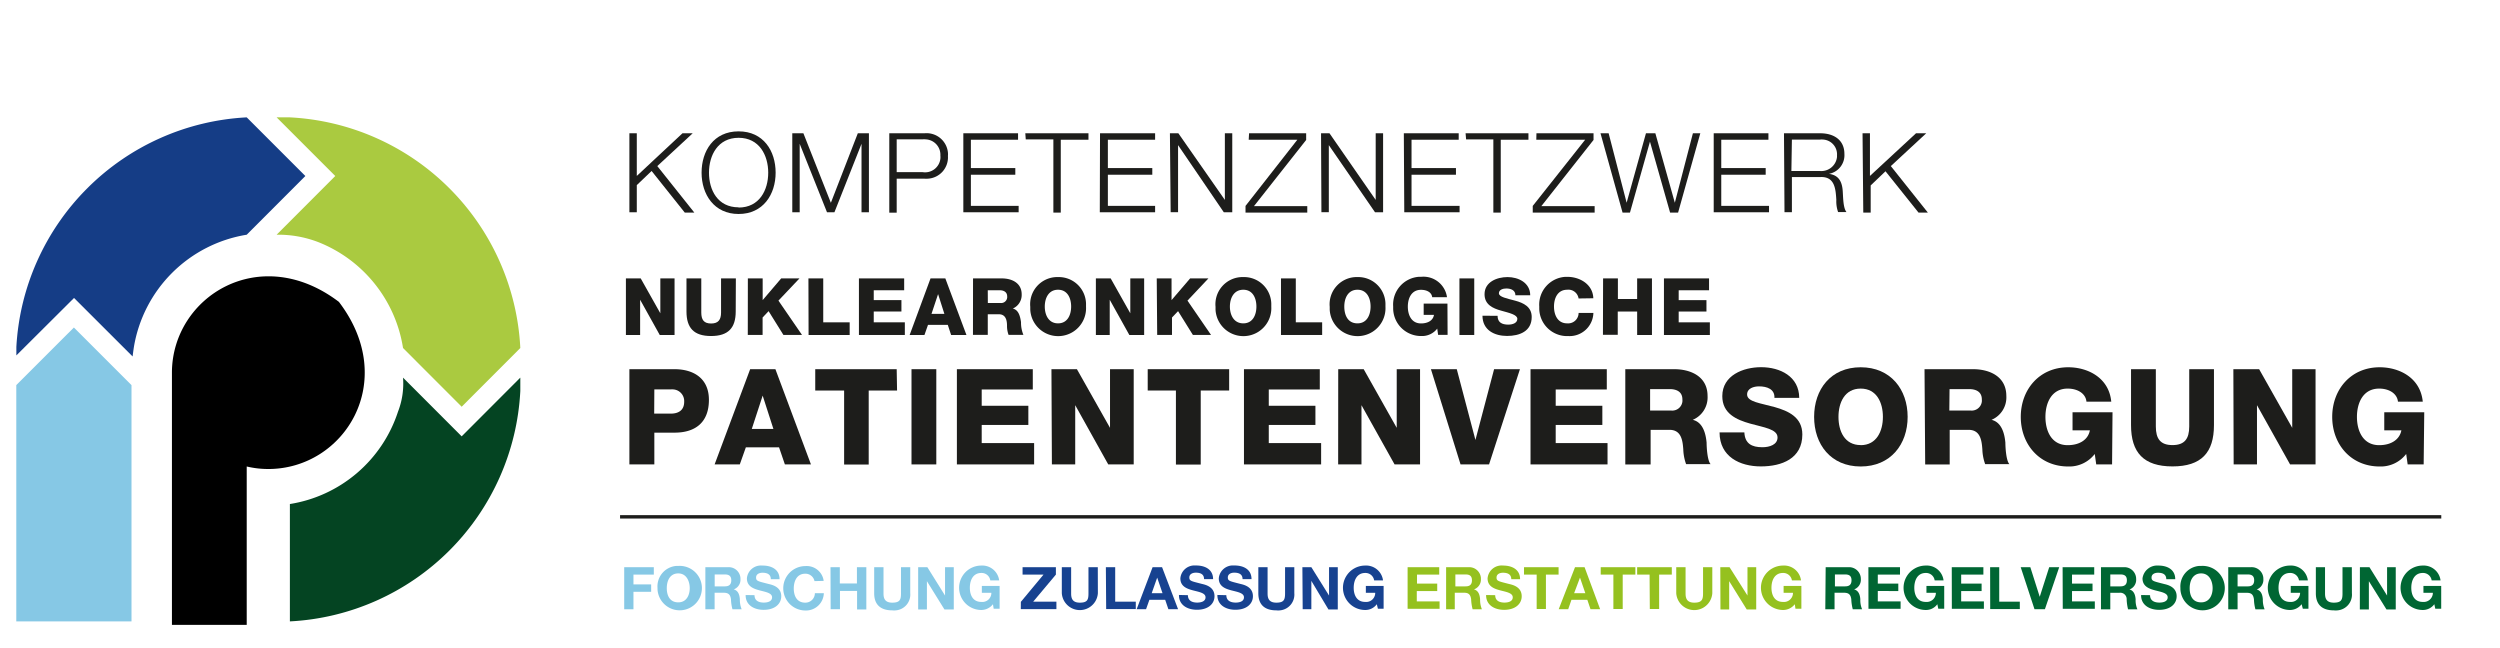 <svg id="adc26b04-d12c-4bbe-b0b2-ba8e16488969" data-name="bff8fdaf-ce0a-49fe-b11a-3435f39cb59d" xmlns="http://www.w3.org/2000/svg" viewBox="0 0 337.63 87.48"><defs><style>.b24ef7f2-3357-44b1-bb0a-59aa40a44648{fill:#86c8e5;}.bef17a78-a705-457b-b6dd-3fa35beb4a82{fill:#174290;}.b1707d7f-a385-4e31-81db-599985b0d42c{fill:#95c11f;}.bf28e6e7-1cd9-48c3-9cf9-a8a6906d6ae5{fill:#063;}.a06bb4c3-4bc8-44a5-bd45-594968c60742{fill:none;stroke:#1d1d1b;stroke-width:0.46px;}.ad247468-da9f-4620-815f-0ad2496dddcb{fill:#1d1d1b;}.b62eedf6-9491-4730-87e4-ccac41d9e4fa{fill:#044422;}.be04b49a-2136-47d2-aad2-5c23e33d12a1{fill:#153d86;}.a95526cd-0285-4111-8830-23f46231d353{fill:#aaca40;}</style></defs><path class="b24ef7f2-3357-44b1-bb0a-59aa40a44648" d="M84.3,76.6h4v1H85.55v1.32h2.39v1H85.55v2.36H84.3Z"/><path class="b24ef7f2-3357-44b1-bb0a-59aa40a44648" d="M91.6,76.43a3,3,0,1,1-2.8,3.19,1.21,1.21,0,0,1,0-.19,2.77,2.77,0,0,1,2.53-3Zm0,4.92c1.13,0,1.55-1,1.55-1.91s-.42-2-1.55-2-1.55,1-1.55,2S90.47,81.35,91.6,81.35Z"/><path class="b24ef7f2-3357-44b1-bb0a-59aa40a44648" d="M95.26,76.6h3.08A1.58,1.58,0,0,1,100,78.07v.11a1.39,1.39,0,0,1-.91,1.42h0c.62.16.79.76.83,1.33a3.4,3.4,0,0,0,.24,1.35H98.92a5.66,5.66,0,0,1-.2-1.36c-.09-.6-.32-.87-1-.87H96.51v2.23H95.26Zm1.26,2.59h1.37c.56,0,.87-.24.87-.82s-.31-.79-.87-.79H96.52Z"/><path class="b24ef7f2-3357-44b1-bb0a-59aa40a44648" d="M101.9,80.38c0,.76.59,1,1.26,1,.44,0,1.11-.12,1.11-.71s-.86-.72-1.69-.94-1.71-.55-1.71-1.62a1.9,1.9,0,0,1,2.07-1.73H103c1.19,0,2.28.52,2.28,1.84H104.1c0-.69-.53-.87-1.13-.87-.4,0-.86.17-.86.65s.27.5,1.7.87c.42.1,1.7.36,1.7,1.66,0,1-.83,1.83-2.38,1.83-1.26,0-2.45-.62-2.43-2Z"/><path class="b24ef7f2-3357-44b1-bb0a-59aa40a44648" d="M110,78.48a1.25,1.25,0,0,0-1.25-1c-1.13,0-1.55,1-1.55,2s.42,1.91,1.55,1.91a1.28,1.28,0,0,0,1.3-1.28h1.21a2.41,2.41,0,0,1-2.48,2.34h0a3,3,0,0,1,0-6,2.31,2.31,0,0,1,2.46,2Z"/><path class="b24ef7f2-3357-44b1-bb0a-59aa40a44648" d="M112.16,76.6h1.26v2.2h2.31V76.6H117v5.71h-1.25v-2.5h-2.31v2.46h-1.26Z"/><path class="b24ef7f2-3357-44b1-bb0a-59aa40a44648" d="M122.93,80.11A2.14,2.14,0,0,1,121,82.43a2.12,2.12,0,0,1-.5,0c-1.54,0-2.44-.74-2.44-2.3V76.6h1.26v3.55c0,.63.16,1.24,1.18,1.24s1.18-.39,1.18-1.24V76.6h1.25Z"/><path class="b24ef7f2-3357-44b1-bb0a-59aa40a44648" d="M124,76.6h1.24l2.39,3.83h0V76.6h1.18v5.71h-1.26l-2.37-3.82h0v3.82H124Z"/><path class="b24ef7f2-3357-44b1-bb0a-59aa40a44648" d="M134.1,81.6a2,2,0,0,1-1.57.78,3,3,0,0,1,0-6,2.3,2.3,0,0,1,2.41,2h-1.2a1.18,1.18,0,0,0-1.21-1c-1.13,0-1.55,1-1.55,2s.42,1.91,1.55,1.91a1.22,1.22,0,0,0,1.35-1.09.66.66,0,0,0,0-.14H132.6v-.93H135v3.08h-.8Z"/><path class="bef17a78-a705-457b-b6dd-3fa35beb4a82" d="M137.87,81.28l3.06-3.68H138.1v-1h4.5v1l-3.07,3.66h3.14v1h-4.81Z"/><path class="bef17a78-a705-457b-b6dd-3fa35beb4a82" d="M148.27,80.11a2.44,2.44,0,0,1-4.87,0V76.6h1.26v3.55c0,.63.15,1.24,1.17,1.24S147,81,147,80.15V76.6h1.26Z"/><path class="bef17a78-a705-457b-b6dd-3fa35beb4a82" d="M149.35,76.6h1.26v4.66h2.78v1h-4Z"/><path class="bef17a78-a705-457b-b6dd-3fa35beb4a82" d="M155.66,76.6h1.28l2.16,5.67h-1.31L157.36,81h-2.13l-.45,1.27h-1.27Zm-.12,3.51H157l-.72-2.1h0Z"/><path class="bef17a78-a705-457b-b6dd-3fa35beb4a82" d="M160.43,80.38c0,.76.59,1,1.26,1,.44,0,1.12-.12,1.12-.71s-.86-.72-1.7-.94-1.7-.55-1.7-1.62a1.91,1.91,0,0,1,2.05-1.74h.08c1.19,0,2.29.52,2.29,1.84h-1.22c0-.69-.52-.87-1.12-.87-.4,0-.87.17-.87.65s.28.5,1.71.87c.41.1,1.69.36,1.69,1.66,0,1-.82,1.83-2.37,1.83-1.27,0-2.45-.62-2.43-2Z"/><path class="bef17a78-a705-457b-b6dd-3fa35beb4a82" d="M165.62,80.38c0,.76.6,1,1.27,1,.44,0,1.11-.12,1.11-.71s-.86-.72-1.7-.94-1.7-.55-1.7-1.62a1.91,1.91,0,0,1,2.05-1.74h.08c1.2,0,2.29.52,2.29,1.84h-1.21c0-.69-.53-.87-1.13-.87-.4,0-.86.17-.86.65s.27.5,1.7.87c.41.1,1.69.36,1.69,1.66,0,1-.82,1.83-2.37,1.83-1.26,0-2.45-.62-2.43-2Z"/><path class="bef17a78-a705-457b-b6dd-3fa35beb4a82" d="M174.8,80.11a2.14,2.14,0,0,1-1.93,2.32,2.12,2.12,0,0,1-.5,0c-1.54,0-2.43-.74-2.43-2.3V76.6h1.25v3.55c0,.63.16,1.24,1.18,1.24s1.18-.39,1.18-1.24V76.6h1.25Z"/><path class="bef17a78-a705-457b-b6dd-3fa35beb4a82" d="M175.89,76.6h1.21l2.39,3.83h0V76.6h1.18v5.71h-1.26l-2.31-3.86h0v3.82h-1.17Z"/><path class="bef17a78-a705-457b-b6dd-3fa35beb4a82" d="M185.94,81.6a1.91,1.91,0,0,1-1.57.78,3,3,0,0,1,0-6,2.3,2.3,0,0,1,2.41,2h-1.2a1.18,1.18,0,0,0-1.21-1c-1.12,0-1.55,1-1.55,2s.43,1.91,1.55,1.91a1.22,1.22,0,0,0,1.35-1.09.66.66,0,0,0,0-.14h-1.26v-.93h2.4v3.08h-.77Z"/><path class="b1707d7f-a385-4e31-81db-599985b0d42c" d="M190.1,76.6h4.27v1h-3v1.22h2.73v1h-2.76v1.4h3.08v1H190.1Z"/><path class="b1707d7f-a385-4e31-81db-599985b0d42c" d="M195.3,76.6h3.07A1.58,1.58,0,0,1,200,78.07v.11a1.41,1.41,0,0,1-.94,1.42h0c.62.16.79.76.83,1.33a3.4,3.4,0,0,0,.24,1.35h-1.25a6.2,6.2,0,0,1-.2-1.36c-.09-.6-.32-.87-.95-.87h-1.26v2.23H195.3Zm1.25,2.59h1.38c.56,0,.86-.24.86-.82s-.3-.79-.86-.79h-1.38Z"/><path class="b1707d7f-a385-4e31-81db-599985b0d42c" d="M201.93,80.38c0,.76.59,1,1.26,1,.44,0,1.11-.12,1.11-.71s-.85-.72-1.69-.94-1.71-.55-1.71-1.62A1.9,1.9,0,0,1,203,76.38H203c1.19,0,2.29.52,2.29,1.84H204.1c0-.69-.53-.87-1.13-.87-.4,0-.86.17-.86.65s.27.5,1.7.87c.42.1,1.7.36,1.7,1.66,0,1-.83,1.83-2.38,1.83-1.26,0-2.44-.62-2.43-2Z"/><path class="b1707d7f-a385-4e31-81db-599985b0d42c" d="M207.53,77.6h-1.71v-1h4.67v1h-1.71v4.65h-1.25Z"/><path class="b1707d7f-a385-4e31-81db-599985b0d42c" d="M212.71,76.6H214l2.1,5.67h-1.3L214.37,81h-2.14l-.44,1.27h-1.28Zm-.12,3.51h1.51l-.72-2.1h0Z"/><path class="b1707d7f-a385-4e31-81db-599985b0d42c" d="M217.89,77.6h-1.71v-1h4.68v1h-1.71v4.65h-1.26Z"/><path class="b1707d7f-a385-4e31-81db-599985b0d42c" d="M222.78,77.6H221.1v-1h4.68v1h-1.71v4.65h-1.26Z"/><path class="b1707d7f-a385-4e31-81db-599985b0d42c" d="M231.25,80.11a2.44,2.44,0,0,1-4.87,0V76.6h1.26v3.55c0,.63.16,1.24,1.17,1.24S230,81,230,80.15V76.6h1.25Z"/><path class="b1707d7f-a385-4e31-81db-599985b0d42c" d="M232.33,76.6h1.25L236,80.43h0V76.6h1.18v5.71H235.9l-2.37-3.82h0v3.82h-1.18Z"/><path class="b1707d7f-a385-4e31-81db-599985b0d42c" d="M242.39,81.6a2,2,0,0,1-1.57.78,3,3,0,0,1,0-6h0a2.3,2.3,0,0,1,2.41,2H242a1.18,1.18,0,0,0-1.21-1c-1.13,0-1.55,1-1.55,2s.42,1.91,1.55,1.91a1.22,1.22,0,0,0,1.35-1.09.66.66,0,0,0,0-.14h-1.26v-.93h2.4v3.08h-.8Z"/><path class="bf28e6e7-1cd9-48c3-9cf9-a8a6906d6ae5" d="M246.56,76.6h3.08a1.59,1.59,0,0,1,1.67,1.49v.09a1.38,1.38,0,0,1-.91,1.42h0c.62.16.8.76.84,1.33a3.09,3.09,0,0,0,.24,1.35h-1.26a6.2,6.2,0,0,1-.2-1.36c-.09-.6-.32-.87-1-.87h-1.26v2.23h-1.25Zm1.25,2.59h1.38c.56,0,.86-.24.86-.82s-.3-.79-.86-.79h-1.38Z"/><path class="bf28e6e7-1cd9-48c3-9cf9-a8a6906d6ae5" d="M252.33,76.6h4.27v1h-3v1.22h2.77v1H253.6v1.4h3.08v1h-4.34Z"/><path class="bf28e6e7-1cd9-48c3-9cf9-a8a6906d6ae5" d="M261.64,81.6a1.88,1.88,0,0,1-1.56.78,3,3,0,0,1,0-6,2.28,2.28,0,0,1,2.4,2h-1.2a1.17,1.17,0,0,0-1.2-1c-1.13,0-1.55,1-1.55,2s.42,1.91,1.55,1.91a1.24,1.24,0,0,0,1.36-1.11v-.12h-1.27v-.93h2.4v3.08h-.8Z"/><path class="bf28e6e7-1cd9-48c3-9cf9-a8a6906d6ae5" d="M263.59,76.6h4.27v1h-3v1.22h2.76v1h-2.76v1.4h3.07v1H263.6Z"/><path class="bf28e6e7-1cd9-48c3-9cf9-a8a6906d6ae5" d="M268.77,76.6H270v4.66h2.78v1h-4Z"/><path class="bf28e6e7-1cd9-48c3-9cf9-a8a6906d6ae5" d="M276.17,82.27h-1.41L272.9,76.6h1.3l1.27,4h0l1.28-4h1.35Z"/><path class="bf28e6e7-1cd9-48c3-9cf9-a8a6906d6ae5" d="M278.56,76.6h4.27v1h-3v1.22h2.77v1h-2.77v1.4h3.08v1h-4.33Z"/><path class="bf28e6e7-1cd9-48c3-9cf9-a8a6906d6ae5" d="M283.74,76.6h3.08a1.59,1.59,0,0,1,1.67,1.49v.09a1.39,1.39,0,0,1-.9,1.43h0c.61.16.79.76.83,1.33a3.09,3.09,0,0,0,.24,1.35H287.4a6.19,6.19,0,0,1-.19-1.36.86.86,0,0,0-1-.87H285v2.23h-1.26ZM285,79.19h1.37c.56,0,.87-.24.87-.82s-.31-.79-.87-.79H285Z"/><path class="bf28e6e7-1cd9-48c3-9cf9-a8a6906d6ae5" d="M290.37,80.38c0,.76.6,1,1.27,1,.44,0,1.11-.12,1.11-.71s-.86-.72-1.7-.94-1.7-.55-1.7-1.62a2,2,0,0,1,2.14-1.73c1.19,0,2.28.52,2.28,1.84h-1.21c0-.69-.53-.87-1.13-.87-.4,0-.86.17-.86.65s.27.5,1.7.87c.41.1,1.69.36,1.69,1.66,0,1-.82,1.83-2.37,1.83-1.26,0-2.45-.62-2.43-2Z"/><path class="bf28e6e7-1cd9-48c3-9cf9-a8a6906d6ae5" d="M297.27,76.43a3,3,0,1,1-2.8,3.19,1.21,1.21,0,0,1,0-.19,2.77,2.77,0,0,1,2.53-3Zm0,4.92c1.13,0,1.55-1,1.55-1.91s-.42-2-1.55-2-1.55,1-1.55,2S296.1,81.35,297.27,81.35Z"/><path class="bf28e6e7-1cd9-48c3-9cf9-a8a6906d6ae5" d="M300.93,76.6H304a1.58,1.58,0,0,1,1.67,1.47v.11a1.39,1.39,0,0,1-.9,1.43h0c.62.16.79.76.83,1.33a3.4,3.4,0,0,0,.24,1.35H304.6a5.66,5.66,0,0,1-.2-1.36c-.09-.6-.32-.87-.95-.87h-1.26v2.23h-1.26Zm1.26,2.59h1.38c.55,0,.86-.24.86-.82s-.31-.79-.86-.79h-1.38Z"/><path class="bf28e6e7-1cd9-48c3-9cf9-a8a6906d6ae5" d="M310.84,81.6a2,2,0,0,1-1.57.78,3,3,0,0,1,0-6,2.3,2.3,0,0,1,2.41,2h-1.2a1.18,1.18,0,0,0-1.21-1c-1.13,0-1.55,1-1.55,2s.42,1.91,1.55,1.91a1.24,1.24,0,0,0,1.36-1.11v-.12h-1.26v-.93h2.39v3.08H311Z"/><path class="bf28e6e7-1cd9-48c3-9cf9-a8a6906d6ae5" d="M317.63,80.11a2.13,2.13,0,0,1-1.93,2.32,2.18,2.18,0,0,1-.51,0c-1.54,0-2.43-.74-2.43-2.3V76.6H314v3.55c0,.63.16,1.24,1.18,1.24s1.18-.39,1.18-1.24V76.6h1.26Z"/><path class="bf28e6e7-1cd9-48c3-9cf9-a8a6906d6ae5" d="M318.71,76.6H320l2.38,3.83h0V76.6h1.17v5.71h-1.25l-2.38-3.82h0v3.82H318.7Z"/><path class="bf28e6e7-1cd9-48c3-9cf9-a8a6906d6ae5" d="M328.76,81.6a1.92,1.92,0,0,1-1.56.78,3,3,0,0,1,0-6,2.3,2.3,0,0,1,2.4,2h-1.2a1.17,1.17,0,0,0-1.2-1c-1.13,0-1.55,1-1.55,2s.42,1.91,1.55,1.91a1.24,1.24,0,0,0,1.36-1.11v-.12h-1.27v-.93h2.4v3.08h-.8Z"/><line class="a06bb4c3-4bc8-44a5-bd45-594968c60742" x1="83.74" y1="69.8" x2="329.7" y2="69.8"/><path class="ad247468-da9f-4620-815f-0ad2496dddcb" d="M85,18h1v5.76L92.17,18h1.38l-4.78,4.43,5,6.28H92.48L88,23.09,86,25v3.67H85Z"/><path class="ad247468-da9f-4620-815f-0ad2496dddcb" d="M99.75,17.74c3.36,0,5,2.65,5,5.58s-1.68,5.58-5,5.58-5-2.66-5-5.58S96.38,17.74,99.75,17.74Zm0,10.29c2.82,0,4-2.37,4-4.71s-1.2-4.71-4-4.71-4,2.37-4,4.71S96.92,28,99.75,28Z"/><path class="ad247468-da9f-4620-815f-0ad2496dddcb" d="M107,18h1.5l3.71,9.39L115.85,18h1.5V28.67h-1V19.42h0l-3.66,9.25h-1L108,19.42h0v9.25h-1Z"/><path class="ad247468-da9f-4620-815f-0ad2496dddcb" d="M120.1,18h4.75a2.9,2.9,0,0,1,3.17,2.6,2.37,2.37,0,0,1,0,.46,2.88,2.88,0,0,1-2.7,3.07,2.57,2.57,0,0,1-.48,0H121.1v4.59h-1Zm1,5.25h3.51A2.08,2.08,0,0,0,127,21.44a2,2,0,0,0,0-.42,2.08,2.08,0,0,0-2-2.2,2,2,0,0,0-.42,0H121.1Z"/><path class="ad247468-da9f-4620-815f-0ad2496dddcb" d="M130.1,18h7.39v.87h-6.37V22.7h6v.9h-6v4.2h6.45v.87H130.1Z"/><path class="ad247468-da9f-4620-815f-0ad2496dddcb" d="M138.47,18H147v.87h-3.74v9.84h-1V18.83h-3.73Z"/><path class="ad247468-da9f-4620-815f-0ad2496dddcb" d="M148.56,18H156v.87h-6.38V22.7h6v.9h-6v4.2H156v.87h-7.47Z"/><path class="ad247468-da9f-4620-815f-0ad2496dddcb" d="M158,18h1.14L165.42,27h0V18h1V28.67h-1.14L159.1,19.6h0v9.06h-1Z"/><path class="ad247468-da9f-4620-815f-0ad2496dddcb" d="M168.69,18h7.71v.9l-7.05,8.94h7.2v.87h-8.34v-.9l7-8.94h-6.57Z"/><path class="ad247468-da9f-4620-815f-0ad2496dddcb" d="M178.41,18h1.14L185.79,27h0V18h1V28.67H185.7l-6.24-9.07h0v9.06h-1Z"/><path class="ad247468-da9f-4620-815f-0ad2496dddcb" d="M189.59,18H197v.87h-6.37V22.7h6v.9h-6v4.2h6.49v.87h-7.47Z"/><path class="ad247468-da9f-4620-815f-0ad2496dddcb" d="M197.93,18h8.49v.87h-3.74v9.84h-1V18.83H198Z"/><path class="ad247468-da9f-4620-815f-0ad2496dddcb" d="M207.5,18h7.71v.9l-7.05,8.94h7.2v.87H207v-.9l7.08-8.94h-6.6Z"/><path class="ad247468-da9f-4620-815f-0ad2496dddcb" d="M216.15,18h1.1l2.43,9.38h0L222.29,18h1.27l2.63,9.38h0L228.63,18h1l-3,10.71h-1.08l-2.72-9.58h0l-2.7,9.58h-1Z"/><path class="ad247468-da9f-4620-815f-0ad2496dddcb" d="M231.44,18h7.39v.87h-6.37V22.7h6v.9h-6v4.2h6.45v.87h-7.47Z"/><path class="ad247468-da9f-4620-815f-0ad2496dddcb" d="M240.93,18h4.91c1.77,0,3.25.86,3.25,2.79A2.56,2.56,0,0,1,247,23.48h0c1.39.18,1.8,1.14,1.87,2.42.05.73.05,2.2.5,2.74h-1.13A4.27,4.27,0,0,1,248,27c-.09-1.5-.21-3.17-2.15-3.09H242v4.75h-1Zm1,5.09h3.81a2.13,2.13,0,0,0,2.35-1.88,1.48,1.48,0,0,0,0-.21,2,2,0,0,0-1.84-2.15,2.5,2.5,0,0,0-.47,0H242Z"/><path class="ad247468-da9f-4620-815f-0ad2496dddcb" d="M251.54,18h1v5.76L258.76,18h1.38l-4.78,4.43,5,6.28H259.1l-4.46-5.58-2,1.91v3.67h-1Z"/><path class="ad247468-da9f-4620-815f-0ad2496dddcb" d="M84.53,37.6h2l2.65,4.71h0V37.6H91.1v7.64h-2l-2.65-4.76h0v4.76H84.53Z"/><path class="ad247468-da9f-4620-815f-0ad2496dddcb" d="M99.36,42.06c0,2.22-1,3.32-3.33,3.32s-3.32-1.1-3.32-3.32V37.6h2v4.6c0,1,.36,1.49,1.33,1.49s1.34-.51,1.34-1.49V37.6h2Z"/><path class="ad247468-da9f-4620-815f-0ad2496dddcb" d="M101,37.6h2v2.93l2.5-2.93h2.47l-2.84,3,3.18,4.63H105.8l-2-3.21-.81.86v2.35h-2Z"/><path class="ad247468-da9f-4620-815f-0ad2496dddcb" d="M109.18,37.6h2v5.93h3.57v1.71H109.2Z"/><path class="ad247468-da9f-4620-815f-0ad2496dddcb" d="M116,37.6h6.11v1.6H118v1.33h3.74v1.54H118v1.46h4.2v1.71H116Z"/><path class="ad247468-da9f-4620-815f-0ad2496dddcb" d="M125.67,37.6h2l2.85,7.64h-2.07L128,43.87h-2.67l-.48,1.37h-2Zm.13,4.79h1.74l-.85-2.67h0Z"/><path class="ad247468-da9f-4620-815f-0ad2496dddcb" d="M131.41,37.6h3.89c1.35,0,2.68.61,2.68,2.15a2,2,0,0,1-1.2,1.92h0c.81.19,1,1.1,1.11,1.83a4.38,4.38,0,0,0,.32,1.72h-2A3.39,3.39,0,0,1,136,44c0-.77-.18-1.56-1.11-1.56H133.4v2.78h-2Zm2,3.32h1.69a.82.82,0,0,0,.92-.71.6.6,0,0,0,0-.19c0-.57-.45-.82-1-.82H133.4Z"/><path class="ad247468-da9f-4620-815f-0ad2496dddcb" d="M142.89,37.42A3.68,3.68,0,0,1,146.67,41c0,.14,0,.29,0,.43a3.77,3.77,0,0,1-7.53.39v-.39a3.67,3.67,0,0,1,3.35-4A3,3,0,0,1,142.89,37.42Zm0,6.25c1.28,0,1.77-1.14,1.77-2.27s-.49-2.27-1.77-2.27-1.79,1.14-1.79,2.27S141.61,43.67,142.89,43.67Z"/><path class="ad247468-da9f-4620-815f-0ad2496dddcb" d="M148,37.6h2l2.65,4.71h0V37.6h1.87v7.64h-2l-2.65-4.76h0v4.76H148Z"/><path class="ad247468-da9f-4620-815f-0ad2496dddcb" d="M156.22,37.6h2v2.93l2.51-2.93h2.47l-2.83,3,3.18,4.63H161.1l-2-3.21-.82.86v2.35h-2Z"/><path class="ad247468-da9f-4620-815f-0ad2496dddcb" d="M167.91,37.42A3.68,3.68,0,0,1,171.69,41c0,.14,0,.29,0,.43a3.77,3.77,0,0,1-7.53.39v-.39a3.67,3.67,0,0,1,3.35-4A3,3,0,0,1,167.91,37.42Zm0,6.25c1.28,0,1.77-1.14,1.77-2.27s-.49-2.27-1.77-2.27-1.81,1.14-1.81,2.27S166.62,43.67,167.91,43.67Z"/><path class="ad247468-da9f-4620-815f-0ad2496dddcb" d="M173,37.6h2v5.93h3.56v1.71H173Z"/><path class="ad247468-da9f-4620-815f-0ad2496dddcb" d="M183.33,37.42A3.68,3.68,0,0,1,187.11,41c0,.14,0,.29,0,.43a3.77,3.77,0,0,1-7.53.39v-.39a3.67,3.67,0,0,1,3.35-4A3,3,0,0,1,183.33,37.42Zm0,6.25c1.28,0,1.77-1.14,1.77-2.27s-.49-2.27-1.77-2.27-1.78,1.14-1.78,2.27S182,43.67,183.33,43.67Z"/><path class="ad247468-da9f-4620-815f-0ad2496dddcb" d="M195.5,45.22h-1.28l-.12-.84a2.57,2.57,0,0,1-2.13,1,3.76,3.76,0,0,1-3.82-3.7c0-.1,0-.2,0-.3a3.76,3.76,0,0,1,3.51-4h.3a3.21,3.21,0,0,1,3.46,2.76h-2c-.07-.65-.71-1-1.51-1-1.29,0-1.78,1.14-1.78,2.27s.49,2.27,1.78,2.27c1,0,1.65-.46,1.75-1.16h-1.39V41h3.21Z"/><path class="ad247468-da9f-4620-815f-0ad2496dddcb" d="M197.1,37.6h2v7.64h-2Z"/><path class="ad247468-da9f-4620-815f-0ad2496dddcb" d="M202.25,42.65c0,.9.6,1.19,1.45,1.19.6,0,1.22-.22,1.22-.78s-1.09-.8-2.2-1.11-2.23-.81-2.23-2.21c0-1.67,1.68-2.32,3.11-2.32s3.05.74,3.06,2.46h-2c0-.69-.62-.92-1.23-.92-.43,0-1,.15-1,.65s1.1.7,2.21,1,2.22.82,2.22,2.2c0,1.94-1.65,2.56-3.33,2.56s-3.31-.77-3.32-2.73Z"/><path class="ad247468-da9f-4620-815f-0ad2496dddcb" d="M213.19,40.31a1.39,1.39,0,0,0-1.54-1.18c-1.29,0-1.78,1.14-1.78,2.27s.49,2.27,1.78,2.27a1.42,1.42,0,0,0,1.54-1.29v-.12h2a3.22,3.22,0,0,1-3.33,3.13h-.16a3.76,3.76,0,0,1-3.82-3.7c0-.1,0-.2,0-.3a3.76,3.76,0,0,1,3.51-4h.3c1.65,0,3.43,1,3.49,2.89Z"/><path class="ad247468-da9f-4620-815f-0ad2496dddcb" d="M216.5,37.6h2v2.78h2.6V37.6h2v7.64h-2V42.07h-2.62v3.15h-2Z"/><path class="ad247468-da9f-4620-815f-0ad2496dddcb" d="M224.72,37.6h6.09v1.6h-4.1v1.33h3.75v1.54h-3.75v1.46h4.21v1.71h-6.2Z"/><path class="ad247468-da9f-4620-815f-0ad2496dddcb" d="M85,49.86H91.1c2.39,0,4.64,1.1,4.64,4.14s-1.82,4.43-4.64,4.43H88.37v4.29H85Zm3.35,6h2.25c1,0,1.8-.43,1.8-1.6a1.58,1.58,0,0,0-1.48-1.67,1.71,1.71,0,0,0-.32,0H88.37Z"/><path class="ad247468-da9f-4620-815f-0ad2496dddcb" d="M101.31,49.86h3.41l4.8,12.86H106l-.79-2.31h-4.48l-.82,2.31H96.51Zm.22,8.07h2.92L103,53.43h0Z"/><path class="ad247468-da9f-4620-815f-0ad2496dddcb" d="M121.15,52.74h-3.83v10H114v-10H110.1V49.86h11Z"/><path class="ad247468-da9f-4620-815f-0ad2496dddcb" d="M123.1,49.86h3.35V62.72H123.1Z"/><path class="ad247468-da9f-4620-815f-0ad2496dddcb" d="M129.23,49.86h10.25V52.6h-6.9v2.2h6.3v2.59h-6.3v2.45h7.08v2.88H129.23Z"/><path class="ad247468-da9f-4620-815f-0ad2496dddcb" d="M142,49.86h3.44l4.47,7.92h0V49.86h3.2V62.72h-3.44l-4.46-8h0v8h-3.15Z"/><path class="ad247468-da9f-4620-815f-0ad2496dddcb" d="M166,52.74h-3.84v10h-3.35v-10H155V49.86h11Z"/><path class="ad247468-da9f-4620-815f-0ad2496dddcb" d="M168,49.86h10.24V52.6h-6.89v2.2h6.3v2.59h-6.3v2.45h7.07v2.88H168Z"/><path class="ad247468-da9f-4620-815f-0ad2496dddcb" d="M180.73,49.86h3.44l4.46,7.92h0V49.86h3.15V62.72h-3.44l-4.47-8h0v8h-3.15Z"/><path class="ad247468-da9f-4620-815f-0ad2496dddcb" d="M201.1,62.72h-3.85l-4-12.86h3.49l2.52,9.56h0l2.52-9.56h3.49Z"/><path class="ad247468-da9f-4620-815f-0ad2496dddcb" d="M206.7,49.86H217V52.6H210.1v2.2h6.3v2.59h-6.3v2.45h7v2.88H206.7Z"/><path class="ad247468-da9f-4620-815f-0ad2496dddcb" d="M219.5,49.86h6.6c2.27,0,4.51,1,4.51,3.62a3.29,3.29,0,0,1-2,3.22h0c1.37.32,1.76,1.86,1.87,3.08,0,.54.09,2.43.54,2.9h-3.31a6.45,6.45,0,0,1-.38-2c-.09-1.3-.31-2.63-1.87-2.63h-2.54v4.68H219.5Zm3.35,5.58h2.81a1.38,1.38,0,0,0,1.55-1.19,1.71,1.71,0,0,0,0-.32c0-1-.76-1.38-1.7-1.38h-2.66Z"/><path class="ad247468-da9f-4620-815f-0ad2496dddcb" d="M235.58,58.4c.07,1.51,1,2,2.43,2,1,0,2.05-.36,2.05-1.32,0-1.13-1.84-1.35-3.69-1.87s-3.77-1.35-3.77-3.71c0-2.81,2.83-3.91,5.24-3.91,2.56,0,5.13,1.24,5.15,4.14h-3.35c.06-1.17-1-1.55-2.07-1.55-.72,0-1.62.26-1.62,1.1,0,1,1.86,1.17,3.73,1.7s3.73,1.38,3.73,3.7c0,3.26-2.78,4.31-5.6,4.31s-5.57-1.3-5.58-4.59Z"/><path class="ad247468-da9f-4620-815f-0ad2496dddcb" d="M251.29,49.6c4.05,0,6.34,3,6.34,6.7s-2.29,6.7-6.34,6.7S245,60,245,56.3,247.24,49.6,251.29,49.6Zm0,10.52c2.16,0,3-1.91,3-3.82s-.83-3.82-3-3.82-3,1.91-3,3.82.81,3.81,3,3.81Z"/><path class="ad247468-da9f-4620-815f-0ad2496dddcb" d="M259.91,49.86h6.55c2.27,0,4.5,1,4.5,3.62a3.29,3.29,0,0,1-2,3.22h0c1.37.32,1.76,1.86,1.87,3.08,0,.54.09,2.43.54,2.9H268.1a6.45,6.45,0,0,1-.38-2c-.09-1.3-.31-2.63-1.87-2.63h-2.54v4.68H260Zm3.35,5.58h2.84a1.38,1.38,0,0,0,1.55-1.19,1.71,1.71,0,0,0,0-.32c0-1-.76-1.38-1.7-1.38h-2.66Z"/><path class="ad247468-da9f-4620-815f-0ad2496dddcb" d="M285.24,62.72H283.1l-.2-1.41A4.33,4.33,0,0,1,279.32,63c-3.89,0-6.41-3-6.41-6.7s2.52-6.7,6.41-6.7c2.66,0,5.51,1.43,5.81,4.65h-3.35c-.1-1.1-1.18-1.77-2.54-1.77-2.16,0-3,1.91-3,3.82s.82,3.82,3,3.82c1.66,0,2.78-.78,3-2H279.9V55.68h5.4Z"/><path class="ad247468-da9f-4620-815f-0ad2496dddcb" d="M299,57.41c0,3.72-1.71,5.58-5.6,5.58s-5.6-1.86-5.6-5.58V49.86h3.35V57.6c0,1.66.62,2.51,2.25,2.51s2.26-.85,2.26-2.51V49.86H299Z"/><path class="ad247468-da9f-4620-815f-0ad2496dddcb" d="M301.62,49.86h3.48l4.47,7.92h0V49.86h3.15V62.72h-3.44l-4.47-8h0v8h-3.15Z"/><path class="ad247468-da9f-4620-815f-0ad2496dddcb" d="M327.32,62.72h-2.16l-.2-1.41A4.33,4.33,0,0,1,321.38,63c-3.89,0-6.41-3-6.41-6.7s2.52-6.7,6.41-6.7c2.67,0,5.51,1.43,5.82,4.65h-3.35c-.11-1.1-1.19-1.77-2.54-1.77-2.16,0-3,1.91-3,3.82s.83,3.82,3,3.82c1.65,0,2.77-.78,3-2H322V55.68h5.4Z"/><path d="M23.22,50.22h0V84.39h10.1V63a12.53,12.53,0,0,0,2.92.34c10.24,0,17.72-11.83,9.53-22.57C35.1,32.67,23.32,40.05,23.22,50.22Z"/><path class="b62eedf6-9491-4730-87e4-ccac41d9e4fa" d="M62.35,58.93,54.43,51a10.45,10.45,0,0,1-.68,4.6,18.4,18.4,0,0,1-14.6,12.47V83.92A32.84,32.84,0,0,0,70.27,52.8V51Z"/><polygon class="b24ef7f2-3357-44b1-bb0a-59aa40a44648" points="9.98 44.23 2.2 52.01 2.2 83.92 17.76 83.92 17.76 52.01 9.98 44.23"/><path class="be04b49a-2136-47d2-aad2-5c23e33d12a1" d="M41.24,23.77l-7.92-7.92h0a32.86,32.86,0,0,0-31.11,31V48L10,40.24l7.91,7.9c.08-.7.17-1.24.17-1.26A18.44,18.44,0,0,1,33.32,31.7h0Z"/><path class="a95526cd-0285-4111-8830-23f46231d353" d="M39.15,15.85H37.36l7.92,7.92L37.36,31.7a15,15,0,0,1,5.63,1A18.45,18.45,0,0,1,54.43,47h0l7.92,7.93L70.27,47h0A32.85,32.85,0,0,0,39.15,15.85Z"/></svg>